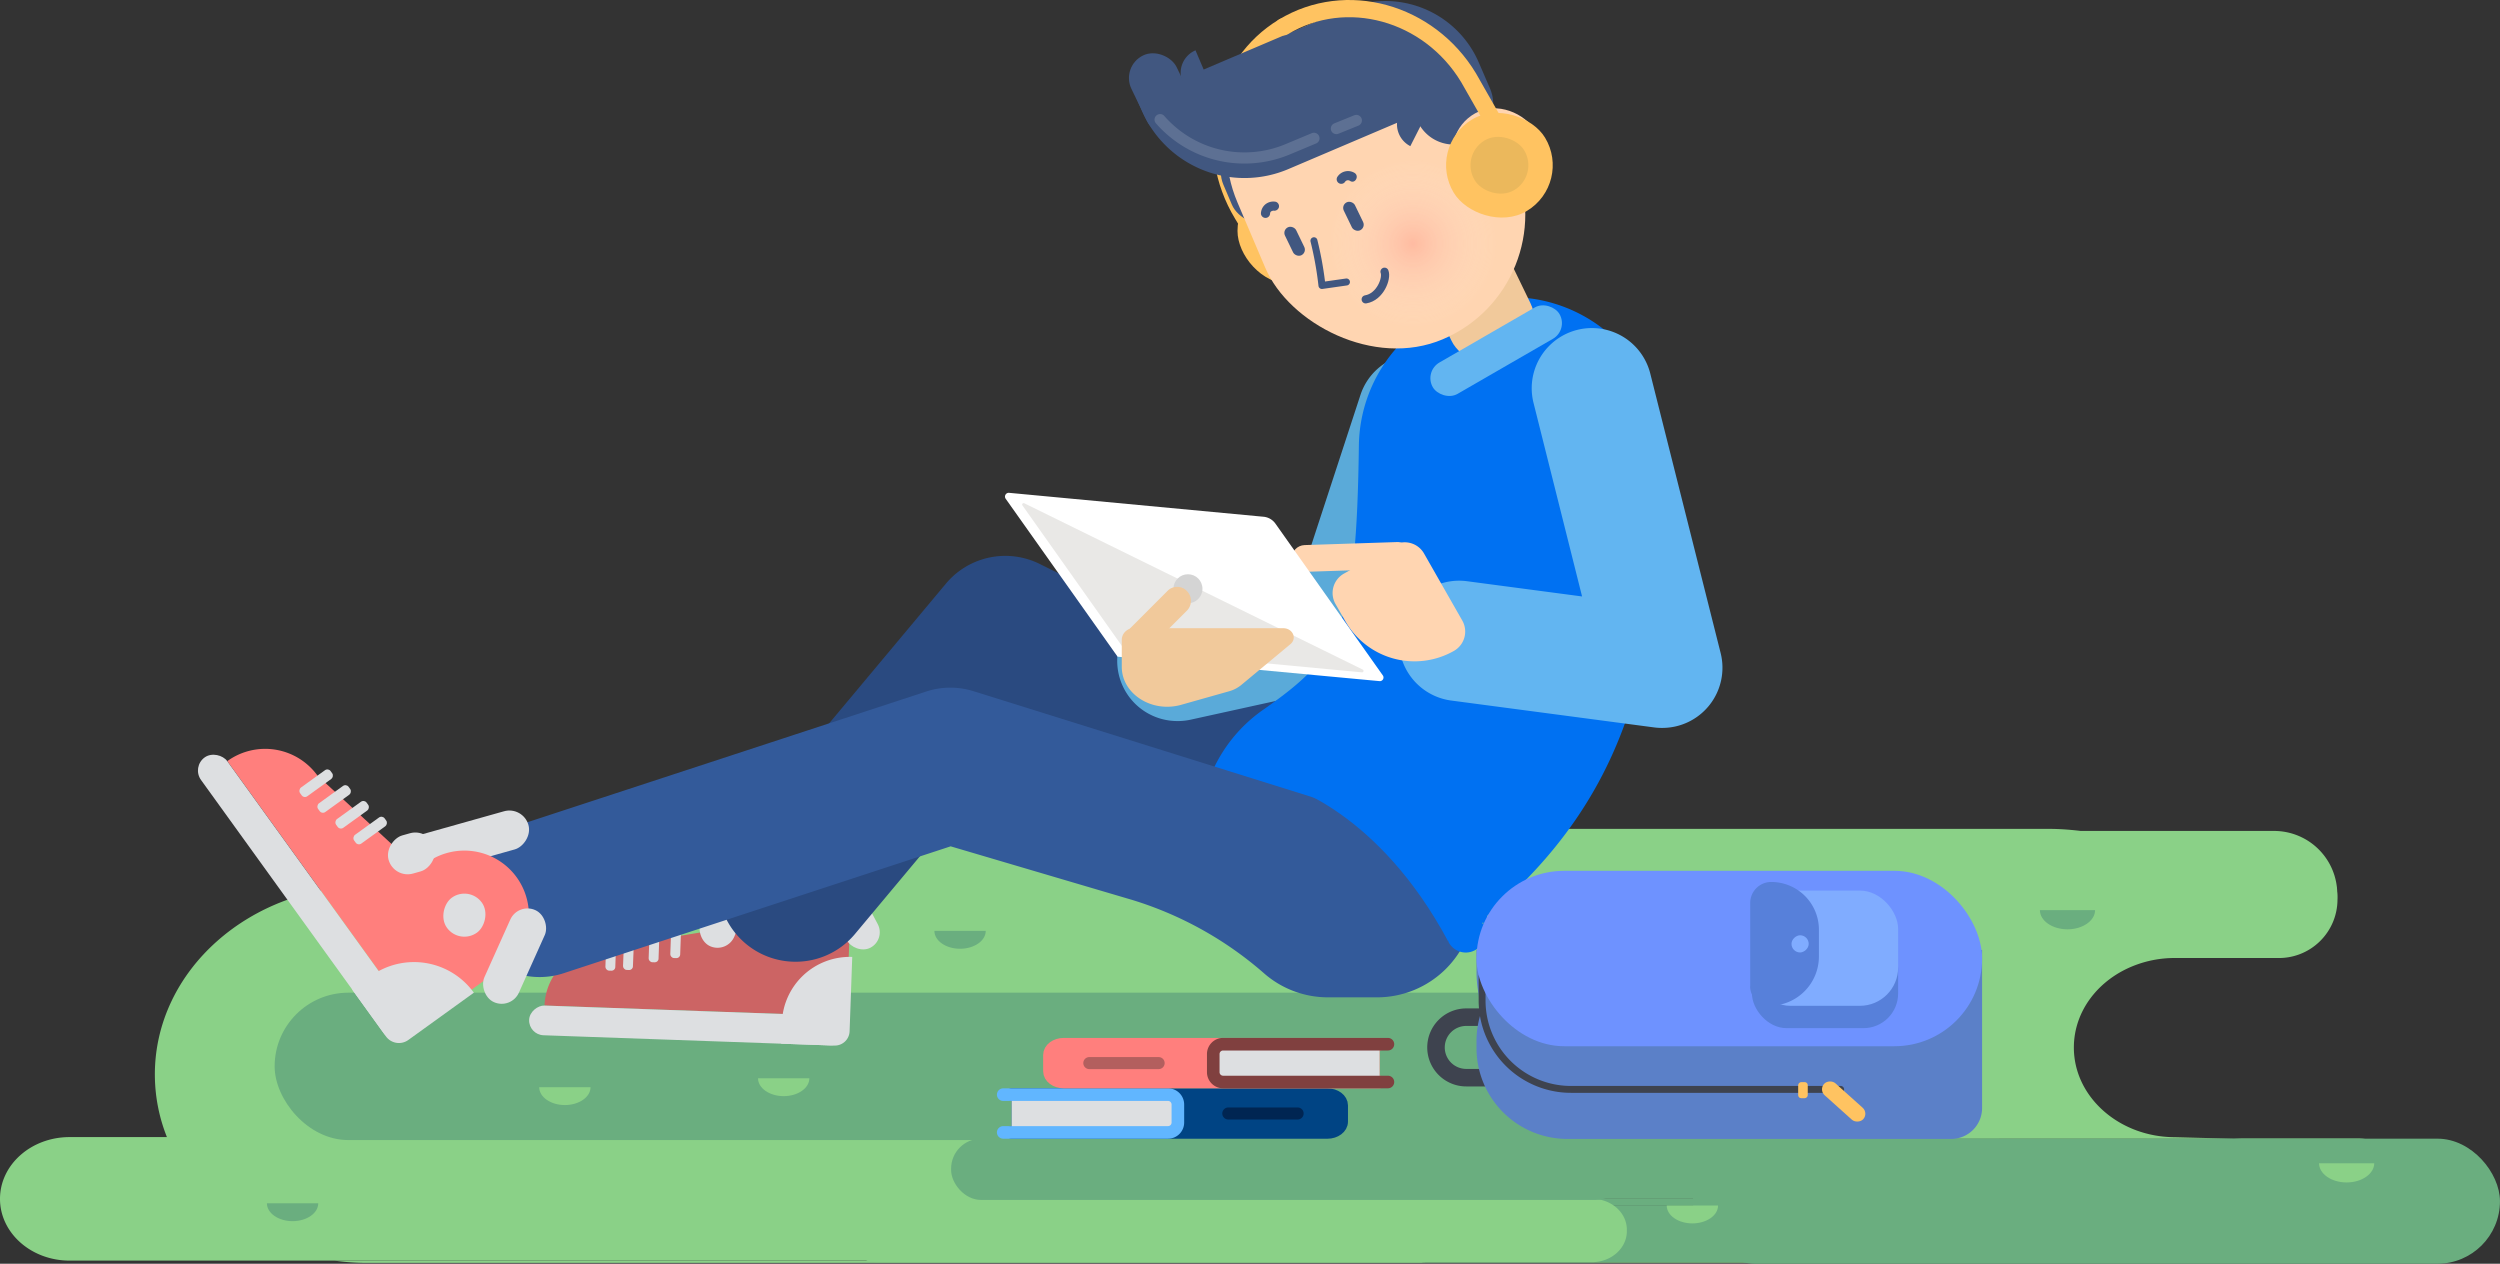 <?xml version="1.0" encoding="UTF-8"?>
<svg xmlns="http://www.w3.org/2000/svg" xmlns:xlink="http://www.w3.org/1999/xlink" viewBox="0 0 714.85 361.35">
  <rect x="0" y="0" width="714.85" height="361.35" fill="#333333" stroke="none"/>
  <defs>
    <style>.cls-1{fill:#8ad187;}.cls-2{fill:#6aae7f;}.cls-11,.cls-12,.cls-19,.cls-24,.cls-3,.cls-33,.cls-35,.cls-39,.cls-40,.cls-6,.cls-7,.cls-8{fill:none;}.cls-3{stroke:#12181f;stroke-width:14.19px;}.cls-10,.cls-11,.cls-12,.cls-19,.cls-24,.cls-3,.cls-4,.cls-40,.cls-6,.cls-7,.cls-8,.cls-9{stroke-miterlimit:10;}.cls-4{fill:#004484;stroke:#004484;}.cls-11,.cls-12,.cls-19,.cls-24,.cls-32,.cls-35,.cls-39,.cls-4,.cls-40,.cls-6,.cls-7,.cls-8,.cls-9{stroke-linecap:round;}.cls-11,.cls-4,.cls-6,.cls-9{stroke-width:3.6px;}.cls-10,.cls-5{fill:#dddfe1;}.cls-6{stroke:#61b6ff;}.cls-7{stroke:#002552;}.cls-12,.cls-7,.cls-8{stroke-width:3.45px;}.cls-8{stroke:#ac461e;}.cls-14,.cls-9{fill:#ff7f7d;}.cls-9{stroke:#ff7f7d;}.cls-10{stroke:#80230d;stroke-width:1.2px;}.cls-11{stroke:#80403f;}.cls-12{stroke:#b35f5e;}.cls-13{fill:#cc6464;}.cls-15{fill:#2a4a80;}.cls-16{fill:#5aaad9;}.cls-17,.cls-32{fill:#0071f2;}.cls-18{fill:#f1c99b;}.cls-19{stroke:#ffc361;stroke-width:4.92px;}.cls-20{fill:#ffc361;}.cls-21{fill:#62b5f1;}.cls-22{fill:#ffd5b1;}.cls-23{fill:#415780;}.cls-24{stroke:#fff;stroke-width:3.19px;opacity:0.15;}.cls-25{fill:#ffd4b0;}.cls-26{fill:url(#radial-gradient);}.cls-27{fill:#335a9a;}.cls-28{fill:#fff;}.cls-29{fill:#e9e8e6;}.cls-30{fill:#d4d4d4;}.cls-31{fill:#ebb85c;}.cls-32{stroke:#0071f2;stroke-width:11.1px;}.cls-32,.cls-33,.cls-35,.cls-39{stroke-linejoin:round;}.cls-33,.cls-35{stroke:#3e434f;}.cls-33{stroke-width:5.01px;}.cls-34{fill:#5b80c8;}.cls-35{stroke-width:1.97px;}.cls-36{fill:#6e92ff;}.cls-37{fill:#5780da;}.cls-38{fill:#80acff;}.cls-39,.cls-40{stroke:#415780;}.cls-39{stroke-width:2px;}.cls-40{stroke-width:2.33px;}</style>
    <radialGradient id="radial-gradient" cx="404.02" cy="69.67" r="24.09" gradientUnits="userSpaceOnUse">
      <stop offset="0" stop-color="#ff7f7d" stop-opacity="0.3"></stop>
      <stop offset="1" stop-color="#fff" stop-opacity="0"></stop>
    </radialGradient>
  </defs>
  <title>Boy</title>
  <g id="Layer_2">
    <g id="Layer_3">
      <path class="cls-1" d="M403.55,360.47H95.64a68.79,68.79,0,0,0,9.36.64H556.7c1.74,0,3.46-.07,5.16-.2H408A22.37,22.37,0,0,1,403.55,360.47Z"></path>
      <path class="cls-2" d="M600.24,344.78a63.92,63.92,0,0,1-38.37,16.13H674.05c11,0,19.9-7.91,19.9-17.66h0a16.47,16.47,0,0,0-4.76-11.46,65.16,65.16,0,0,1-39.53,13Z"></path>
      <path class="cls-2" d="M600.24,344.78H447.14c-1.1,8.83-9.53,15.69-19.77,15.69H403.55a22.37,22.37,0,0,0,4.41.44h153.9A63.92,63.92,0,0,0,600.24,344.78Z"></path>
      <path class="cls-2" d="M674.05,325.59H613.8a53.45,53.45,0,0,1-13.56,19.19h49.42a65.16,65.16,0,0,0,39.53-13A21,21,0,0,0,674.05,325.59Z"></path>
      <path class="cls-2" d="M551.75,342.81H447.27a15.85,15.85,0,0,1-.13,2H600.24a53.45,53.45,0,0,0,13.56-19.19H571.63C571.37,335.14,562.57,342.81,551.75,342.81Z"></path>
      <path class="cls-1" d="M403.55,360.47h23.82c10.24,0,18.67-6.86,19.77-15.69h-59C388.89,352.5,395.23,358.8,403.55,360.47Z"></path>
      <path class="cls-1" d="M388.08,342.81c0,.15,0,.29,0,.44h0c0,.52,0,1,.08,1.53h59a15.85,15.85,0,0,0,.13-2Z"></path>
      <path class="cls-2" d="M447.27,342.81H551.75c10.82,0,19.62-7.67,19.89-17.22H431.78C440.65,327.37,447.27,334.4,447.27,342.81Z"></path>
      <path class="cls-2" d="M292,342.81h96c.26-9.55,9.06-17.22,19.89-17.22h23.82a22.37,22.37,0,0,0-4.41-.44H272.14C272.14,334.9,281.05,342.81,292,342.81Z"></path>
      <path class="cls-1" d="M689.19,331.79l1.78-4-8-.34A19.84,19.84,0,0,1,689.19,331.79Z"></path>
      <path class="cls-1" d="M674.05,325.59H638.73l44.22,1.87A21.86,21.86,0,0,0,674.05,325.59Z"></path>
      <path class="cls-1" d="M647,238.17H601.73a39.26,39.26,0,0,1-5.8-.41,68.6,68.6,0,0,0-10.12-.75H191.56c-17.08,0-32.5,6.26-43.53,16.33H105c-33.53,0-60.72,24.12-60.72,53.88h0a48.37,48.37,0,0,0,3.45,17.92H19.9c-11,0-19.9,7.91-19.9,17.66s8.91,17.66,19.9,17.66H247.65a11.08,11.08,0,0,0,3.1.44H455.23c5.49,0,9.95-4,9.95-8.83v-.45c0-4.88-4.45-8.83-9.95-8.83H292q-.69,0-1.36,0c-11.23-.67-10.46-17.62.79-17.62h135.9a22.37,22.37,0,0,1,4.41.44H638.73l-16.83-.44C606,325.15,593,313.68,593,299.54c0-10.44,7-19.41,17.14-23.4a31.87,31.87,0,0,1,11.72-2.21h29.29a16.75,16.75,0,0,0,17.23-16.78C668.42,246.67,658.84,238.17,647,238.17Z"></path>
      <rect class="cls-2" x="271.96" y="325.59" width="192.8" height="17.52" rx="8.57" ry="8.57"></rect>
      <rect class="cls-2" x="484.08" y="325.59" width="230.76" height="35.76" rx="17.88" ry="17.88"></rect>
      <rect class="cls-2" x="78.53" y="283.85" width="405.39" height="42.14" rx="21.07" ry="21.07"></rect>
      <path class="cls-3" d="M383.89,353.33"></path>
      <path class="cls-4" d="M289.26,313h90.28c2.27,0,4.1,1.38,4.1,3.08v4.65c0,1.7-1.84,3.08-4.1,3.08H289.26"></path>
      <path class="cls-5" d="M289.26,313h45.47c1.14,0,2.07,1.38,2.07,3.08v4.65c0,1.7-.93,3.08-2.07,3.08H289.26"></path>
      <path class="cls-6" d="M286.86,323.8H334A2.82,2.82,0,0,0,336.8,321v-5.16A2.82,2.82,0,0,0,334,313H286.86"></path>
      <line class="cls-7" x1="351.22" y1="318.39" x2="371.04" y2="318.39"></line>
      <line class="cls-8" x1="311.58" y1="303.98" x2="331.4" y2="303.98"></line>
      <path class="cls-9" d="M394.46,298.58H304.18c-2.27,0-4.1,1.38-4.1,3.08v4.65c0,1.7,1.84,3.08,4.1,3.08h90.28"></path>
      <path class="cls-10" d="M394.46,298.58H349c-1.14,0-2.07,1.38-2.07,3.08v4.65c0,1.7.93,3.08,2.07,3.08h45.47"></path>
      <path class="cls-11" d="M396.86,309.39H349.74a2.82,2.82,0,0,1-2.82-2.82V301.4a2.82,2.82,0,0,1,2.82-2.82h47.12"></path>
      <line class="cls-12" x1="331.3" y1="303.98" x2="311.48" y2="303.98"></line>
      <path class="cls-13" d="M242.08,290.58l-86.38-3.06h0a17,17,0,0,1,17.6-16.39l69.89-11.7Z"></path>
      <rect class="cls-5" x="205.2" y="233.78" width="10.43" height="38.26" rx="5.22" ry="5.22" transform="translate(110.77 -60.64) rotate(22.13)"></rect>
      <rect class="cls-5" x="220.37" y="257.41" width="11.34" height="11.34" rx="5.67" ry="5.67" transform="translate(9.46 -7.84) rotate(2.03)"></rect>
      <rect class="cls-5" x="237.71" y="245.95" width="9.95" height="26.57" rx="4.98" ry="4.98" transform="translate(578.61 374.37) rotate(152.03)"></rect>
      <rect class="cls-5" x="192.36" y="247.88" width="8.5" height="90.68" rx="4.25" ry="4.25" transform="translate(-103.39 479.33) rotate(-87.97)"></rect>
      <path class="cls-5" d="M243.24,273.27h0a0,0,0,0,1,0,0v21.28a4.23,4.23,0,0,1-4.23,4.23H223.81a0,0,0,0,1,0,0v-6.07A19.43,19.43,0,0,1,243.24,273.27Z" transform="translate(10.28 -8.09) rotate(2.03)"></path>
      <rect class="cls-14" x="236.35" y="249.37" width="5.67" height="5.67" rx="2.83" ry="2.83" transform="translate(9.08 -8.31) rotate(2.03)"></rect>
      <rect class="cls-5" x="173.24" y="267.64" width="2.83" height="9.92" rx="1.06" ry="1.06" transform="translate(9.77 -6.02) rotate(2.03)"></rect>
      <rect class="cls-5" x="179.43" y="266.44" width="2.83" height="9.92" rx="1.06" ry="1.06" transform="matrix(1, 0.04, -0.04, 1, 9.73, -6.24)"></rect>
      <rect class="cls-5" x="185.61" y="265.24" width="2.83" height="9.92" rx="1.06" ry="1.06" transform="translate(9.69 -6.46) rotate(2.03)"></rect>
      <rect class="cls-5" x="191.8" y="264.04" width="2.83" height="9.92" rx="1.06" ry="1.06" transform="translate(9.65 -6.68) rotate(2.03)"></rect>
      <path class="cls-15" d="M227.47,275a22.13,22.13,0,0,1-17-36.32l60-71.79a22.13,22.13,0,0,1,26.79-5.65L387.71,206a22.13,22.13,0,1,1-19.62,39.67l-74.82-37-48.82,58.42A22.08,22.08,0,0,1,227.47,275Z"></path>
      <path class="cls-16" d="M336.57,206.18a17.21,17.21,0,0,1-3.68-34l39.58-8.71L389,112.95a17.21,17.21,0,1,1,32.71,10.72l-19.61,59.84A17.21,17.21,0,0,1,389.46,195l-49.17,10.82A17.25,17.25,0,0,1,336.57,206.18Z"></path>
      <path class="cls-17" d="M386.24,280.55a43.3,43.3,0,0,1-35.29-18,42.49,42.49,0,0,1,10.27-59.62c22.23-15.59,26.65-23.22,27.34-75.75a43,43,0,0,1,43.19-42.21h.58A43,43,0,0,1,475,128.26c-.43,32.31-2.36,56.86-10.66,79.38-9.42,25.55-26.3,46.22-53.13,65A43.32,43.32,0,0,1,386.24,280.55Z"></path>
      <rect class="cls-18" x="408.01" y="54.17" width="25" height="51.69" rx="12.5" ry="12.5" transform="translate(7.16 191.25) rotate(-25.83)"></rect>
      <path class="cls-19" d="M365.56,78.33,355.26,61.26C343.9,42.45,349.17,18.45,367,7.67h0"></path>
      <rect class="cls-20" x="353.85" y="50.79" width="30.49" height="30.49" rx="15.24" ry="15.24"></rect>
      <rect class="cls-21" x="406.9" y="95.09" width="41.83" height="10.36" rx="5.18" ry="5.18" transform="translate(7.18 227.34) rotate(-30)"></rect>
      <path class="cls-21" d="M475.31,208.14A17.18,17.18,0,0,1,473,208l-58.21-7.71a17.21,17.21,0,0,1,4.52-34.12l33.07,4.38L438.5,115.22a17.21,17.21,0,1,1,33.38-8.4L492,186.73a17.21,17.21,0,0,1-16.69,21.41Z"></path>
      <path class="cls-22" d="M415.75,186.11h0a22.78,22.78,0,0,1-31.07-8.49l-2.8-4.9a6.36,6.36,0,0,1,2.37-8.68l14.26-8.14a6.36,6.36,0,0,1,8.68,2.37l10.93,19.16A6.36,6.36,0,0,1,415.75,186.11Z"></path>
      <rect class="cls-22" x="369.33" y="155.42" width="34.14" height="7.65" rx="3.82" ry="3.82" transform="translate(-4.99 12.7) rotate(-1.87)"></rect>
      <rect class="cls-14" x="147.78" y="261.35" width="6.15" height="6.15" rx="3.08" ry="3.08" transform="translate(277.05 -12.62) rotate(54.19)"></rect>
      <rect class="cls-23" x="350.14" y="38.83" width="22.7" height="24.87" rx="9.34" ry="9.34" transform="translate(8.83 145.79) rotate(-23.08)"></rect>
      <rect class="cls-22" x="354.73" y="3.22" width="77.45" height="97.71" rx="38.72" ry="38.72" transform="translate(11.03 158.25) rotate(-23.06)"></rect>
      <path class="cls-23" d="M426,25.18,422.9,18A29.11,29.11,0,0,0,384.71,2.62L325,28.05a.06.06,0,0,0,0,.08l1.41,3.3a32,32,0,0,0,42,16.91L403.1,33.57a1.62,1.62,0,0,1,2.13.86h0A11.35,11.35,0,0,0,421,40,11.6,11.6,0,0,0,426,25.18Z"></path>
      <line class="cls-24" x1="382.12" y1="36.76" x2="387.84" y2="34.44"></line>
      <rect class="cls-23" x="325.05" y="14.6" width="14.34" height="24.64" rx="7.17" ry="7.17" transform="translate(21.47 147.46) rotate(-25.83)"></rect>
      <path class="cls-24" d="M331.72,34.21a32,32,0,0,0,36.69,8.39l7.3-3.05"></path>
      <path class="cls-23" d="M347.31,27.24h0a7,7,0,0,1-9.16-3.69h0a7,7,0,0,1,3.69-9.16h0"></path>
      <rect class="cls-25" x="415.31" y="30.85" width="25.27" height="25.27" rx="12.63" ry="12.63" transform="translate(17.15 171.07) rotate(-23.06)"></rect>
      <circle class="cls-26" cx="404.02" cy="69.67" r="24.09"></circle>
      <path class="cls-23" d="M403.27,41.79h0a7,7,0,0,1-3.07-9.38h0a7,7,0,0,1,9.38-3.07h0"></path>
      <path class="cls-27" d="M393.71,228.36s-15.57.51-17.68-.17l-97.57-30.52a22.13,22.13,0,0,0-13.61.06l-117,38.35a22.13,22.13,0,1,0,13.78,42.05L271.83,242l51.83,15.3a103.13,103.13,0,0,1,37.93,21.14,27.74,27.74,0,0,0,18.16,6.74h14a27.87,27.87,0,0,0,27.87-27.87v-1.1A27.87,27.87,0,0,0,393.71,228.36Z"></path>
      <rect class="cls-5" x="125.43" y="220.73" width="11.33" height="41.55" rx="5.66" ry="5.66" transform="translate(328.09 49.93) rotate(74.29)"></rect>
      <path class="cls-14" d="M146.9,273.56a18.47,18.47,0,0,0,.85-22.69h0A18.46,18.46,0,0,0,122,246.7h0a18.6,18.6,0,0,0-2.2,1.86l-29-26.76A18.46,18.46,0,0,0,65,217.63h0l54.91,76.12,23.71-17.1h0l3.74-2.7Z"></path>
      <path class="cls-5" d="M128.63,269.54h0a0,0,0,0,1,0,0v23.11a4.59,4.59,0,0,1-4.59,4.59H107.53a0,0,0,0,1,0,0v-6.59A21.1,21.1,0,0,1,128.63,269.54Z" transform="translate(278.82 21.83) rotate(54.19)"></path>
      <rect class="cls-5" x="126.62" y="255.52" width="12.31" height="12.31" rx="6.15" ry="6.15" transform="translate(267.31 0.9) rotate(54.19)"></rect>
      <rect class="cls-5" x="141.75" y="258.97" width="10.81" height="28.85" rx="5.4" ry="5.4" transform="translate(169.35 583.08) rotate(-155.81)"></rect>
      <rect class="cls-5" x="104.29" y="232.09" width="3.08" height="10.77" rx="1.15" ry="1.15" transform="translate(236.51 12.71) rotate(54.19)"></rect>
      <rect class="cls-5" x="82.7" y="207.28" width="9.23" height="98.48" rx="4.62" ry="4.62" transform="translate(-133.57 99.57) rotate(-35.81)"></rect>
      <rect class="cls-5" x="88.84" y="218.56" width="3.08" height="10.77" rx="1.15" ry="1.15" transform="translate(219.13 19.63) rotate(54.19)"></rect>
      <rect class="cls-5" x="93.99" y="223.07" width="3.08" height="10.77" rx="1.15" ry="1.15" transform="translate(224.92 17.32) rotate(54.19)"></rect>
      <rect class="cls-5" x="99.14" y="227.58" width="3.08" height="10.77" rx="1.15" ry="1.15" transform="translate(230.71 15.02) rotate(54.19)"></rect>
      <path class="cls-28" d="M394.56,194.77l-75-7-32-45.16a1.08,1.08,0,0,1,1-1.69l72.76,6.84a4.71,4.71,0,0,1,3.4,2l30.74,43.44A1.05,1.05,0,0,1,394.56,194.77Z"></path>
      <path class="cls-29" d="M389.41,192.25l-67.78-6.37-29.26-41.34a.42.42,0,0,1,.53-.63l96.74,47.54A.42.42,0,0,1,389.41,192.25Z"></path>
      <circle class="cls-30" cx="339.68" cy="168.35" r="4.15"></circle>
      <rect class="cls-20" x="413.51" y="32.03" width="30.49" height="30.49" rx="15.24" ry="15.24" transform="translate(37.29 228.44) rotate(-31.13)"></rect>
      <rect class="cls-31" x="420.49" y="39.01" width="16.54" height="16.54" rx="8.27" ry="8.27" transform="translate(37.29 228.44) rotate(-31.13)"></rect>
      <path class="cls-19" d="M367,7.67c17.86-10.79,41.55-4.28,52.91,14.53l7.16,12.56"></path>
      <path class="cls-18" d="M339.4,174.6l-11.47,11.46a4,4,0,0,1-5.59,0h0a4,4,0,0,1,0-5.59l11.53-11.54a3.85,3.85,0,0,1,5.45,0l.08.08A4,4,0,0,1,339.4,174.6Z"></path>
      <path class="cls-18" d="M351.39,197.68l-13.63,3.85c-8.42,2.38-17-3.12-17-10.85v-7.88a3.41,3.41,0,0,1,3.62-3.17h42.53c2.73,0,4.05,2.91,2.08,4.55l-14.08,11.7A9.43,9.43,0,0,1,351.39,197.68Z"></path>
      <rect class="cls-5" x="111.98" y="237.21" width="11.33" height="13.6" rx="5.66" ry="5.66" transform="translate(320.7 64.7) rotate(74.29)"></rect>
      <path class="cls-1" d="M168.86,310.87c0,2.82-3.29,5.11-7.34,5.11s-7.34-2.29-7.34-5.11"></path>
      <path class="cls-2" d="M91,344.07c0,2.82-3.29,5.11-7.34,5.11s-7.34-2.29-7.34-5.11"></path>
      <path class="cls-1" d="M231.43,308.32c0,2.82-3.29,5.11-7.34,5.11s-7.34-2.29-7.34-5.11"></path>
      <path class="cls-1" d="M491.26,344.71c0,2.82-3.29,5.11-7.34,5.11s-7.34-2.29-7.34-5.11"></path>
      <path class="cls-2" d="M281.86,266.18c0,2.82-3.29,5.11-7.34,5.11s-7.34-2.29-7.34-5.11"></path>
      <path class="cls-32" d="M419.12,266.82c.08.16,9.58-47.24-49.16-47.24C370,219.58,398.05,227.24,419.12,266.82Z"></path>
      <path class="cls-33" d="M429,308.15h-9.74a8.65,8.65,0,0,1-8.65-8.65h0a8.65,8.65,0,0,1,8.65-8.65h4.13"></path>
      <path class="cls-34" d="M566.76,271.62H422.19v6.15a35.12,35.12,0,0,0,1.67,10.72,26,26,0,0,0-1.67,9.18v2a26,26,0,0,0,26,26H557.91a8.85,8.85,0,0,0,8.85-8.85V278.23c0-.05,0-.1,0-.16s0-.21,0-.31Z"></path>
      <path class="cls-35" d="M526.32,311.5H449.21a25.42,25.42,0,0,1-25.42-25.42v-6.88"></path>
      <rect class="cls-20" x="524.88" y="307.43" width="4.6" height="15.07" rx="2.3" ry="2.3" transform="translate(-59.32 497.01) rotate(-48.1)"></rect>
      <rect class="cls-36" x="422.19" y="249" width="144.57" height="50.16" rx="25.08" ry="25.08"></rect>
      <rect class="cls-20" x="513.24" y="310.35" width="4.6" height="2.74" rx="0.86" ry="0.86" transform="translate(203.82 827.26) rotate(-90)"></rect>
      <rect class="cls-37" x="500.95" y="266.88" width="41.8" height="27.11" rx="9.91" ry="9.91"></rect>
      <rect class="cls-38" x="500.95" y="254.65" width="41.8" height="32.95" rx="10.93" ry="10.93"></rect>
      <path class="cls-37" d="M498.16,260.06H522a6,6,0,0,1,6,6v0a13.64,13.64,0,0,1-13.64,13.64h-7.66a14.1,14.1,0,0,1-14.1-14.1v0a5.57,5.57,0,0,1,5.57-5.57Z" transform="translate(240.4 780.19) rotate(-90)"></path>
      <rect class="cls-38" x="512.26" y="267.44" width="4.92" height="4.92" rx="2.46" ry="2.46" transform="translate(244.82 784.61) rotate(-90)"></rect>
      <path class="cls-1" d="M678.89,332.62c0,3-3.53,5.49-7.89,5.49s-7.89-2.46-7.89-5.49"></path>
      <path class="cls-1" d="M583.25,237.6h67a18.07,18.07,0,0,1,18.07,18.07v0a18.07,18.07,0,0,1-18.07,18.07h-67a0,0,0,0,1,0,0V237.6a0,0,0,0,1,0,0Z"></path>
      <path class="cls-2" d="M599.07,260.24c0,3-3.53,5.49-7.89,5.49s-7.89-2.46-7.89-5.49"></path>
      <rect class="cls-23" x="368.4" y="64.52" width="3.55" height="8.87" rx="1.77" ry="1.77" transform="translate(6.95 168.21) rotate(-25.83)"></rect>
      <rect class="cls-23" x="385.22" y="57.38" width="3.55" height="8.87" rx="1.77" ry="1.77" transform="translate(11.74 174.82) rotate(-25.83)"></rect>
      <path class="cls-23" d="M384.6,52a1,1,0,0,1,1.43-.27c1.41.94,2.72-1.33,1.32-2.27a3.61,3.61,0,0,0-5,1.21A1.31,1.31,0,0,0,384.6,52Z"></path>
      <path class="cls-23" d="M363.18,61c0-.4,0,.09,0-.13s0-.09,0,0l.06-.12a.8.8,0,0,1,.31-.37c-.1.08,0,0,.07,0s.29-.14.21-.11.2,0,.24-.05c-.23,0,.23,0,0,0a1.36,1.36,0,0,0,1.61-.92,1.32,1.32,0,0,0-.92-1.61,3.64,3.64,0,0,0-3,.79A3.55,3.55,0,0,0,360.55,61a1.31,1.31,0,1,0,2.62,0Z"></path>
      <path class="cls-39" d="M375.71,68.84A97.81,97.81,0,0,1,378,81.63l7-1"></path>
      <path class="cls-40" d="M395.89,77.69c.76,1.82-1.19,7.22-5.39,7.91h0"></path>
    </g>
  </g>
</svg>
